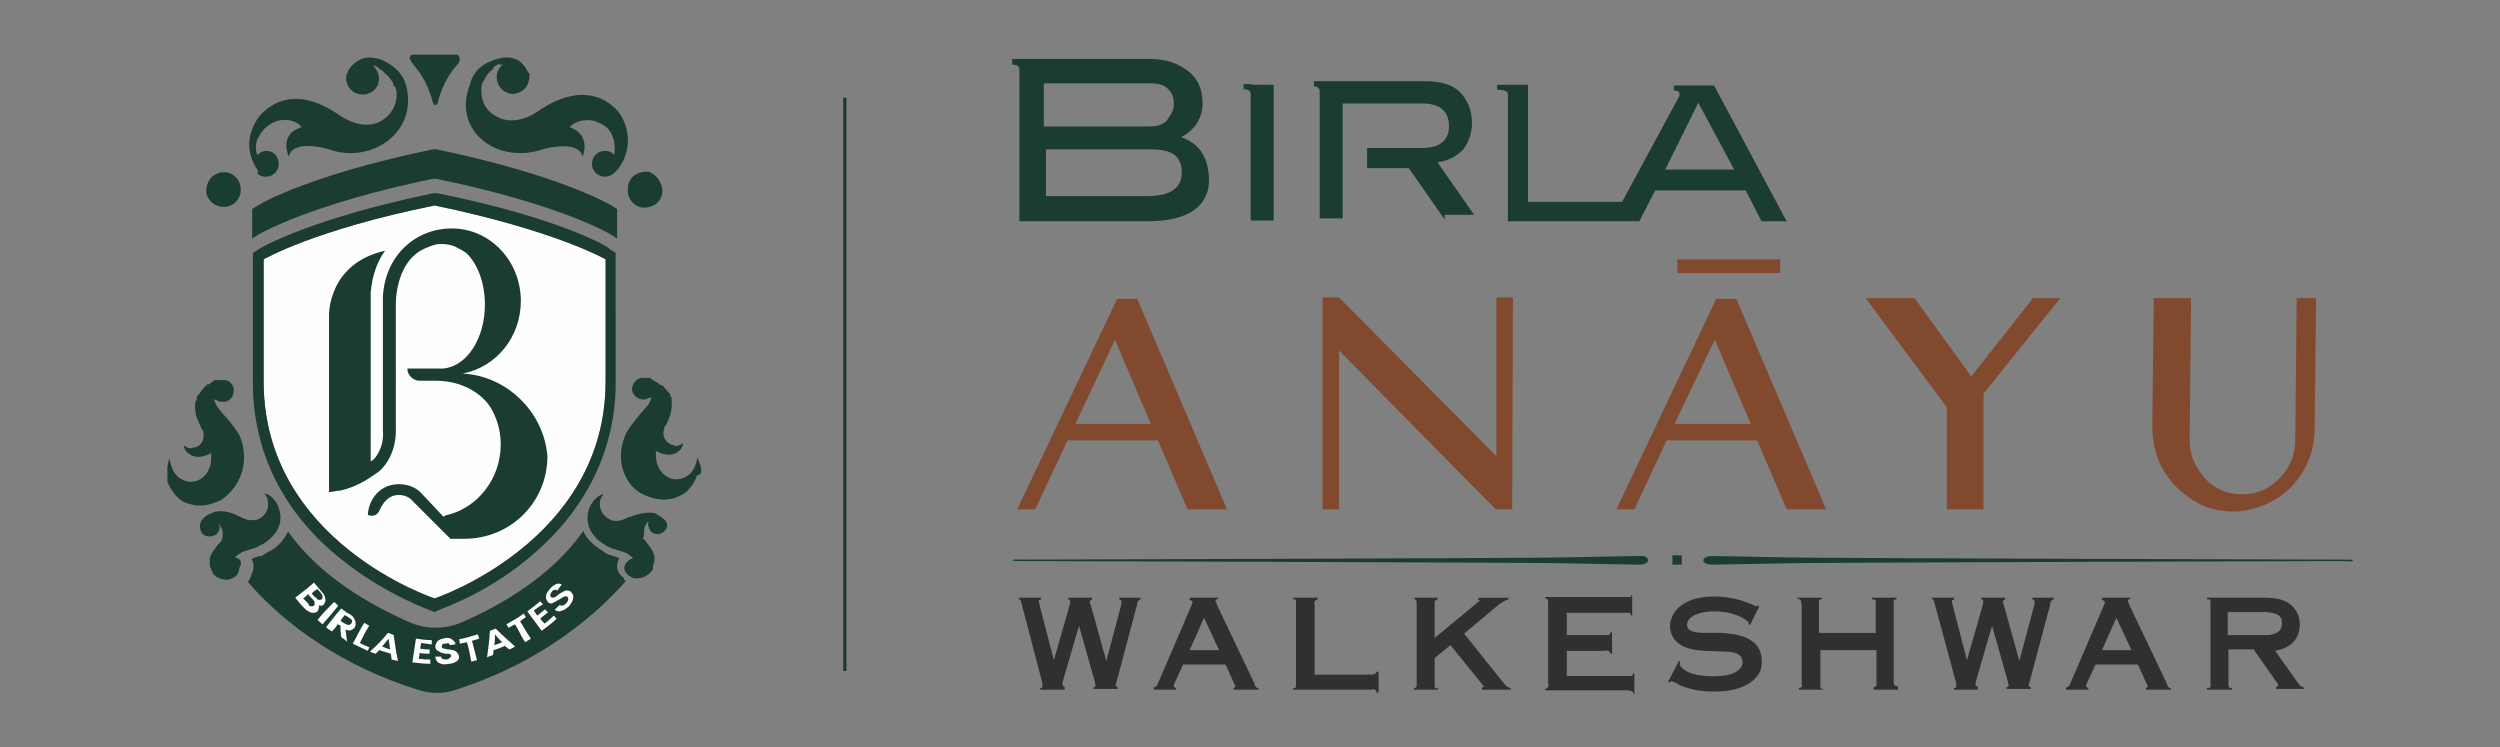 <?xml version="1.0" encoding="utf-8"?>
<!-- Generator: Adobe Illustrator 25.4.1, SVG Export Plug-In . SVG Version: 6.00 Build 0)  -->
<svg version="1.1" id="Layer_1" xmlns="http://www.w3.org/2000/svg" xmlns:xlink="http://www.w3.org/1999/xlink" x="0px" y="0px"
	 viewBox="0 0 348 104" style="enable-background:new 0 0 348 104;" xml:space="preserve">
<rect x="0" y="0" width="348" height="104" fill="#808080" stroke="none"/>
<style type="text/css">
	.st0{fill:none;stroke:#1C3B33;stroke-width:0.453;stroke-miterlimit:10;}
	.st1{fill:#FEFEFE;}
	.st2{fill:#1B3C33;}
	.st3{fill:#303030;}
	.st4{fill:#814A2F;}
</style>
<line class="st0" x1="117.6" y1="93.4" x2="117.6" y2="13.6"/>
<g>
	<g>
		<path class="st1" d="M84.3,53.1c0,22.3-23.8,30.2-23.8,30.2s-23.8-7.8-23.8-30.2v-17c0,0,7-4.1,23.8-7.5
			c16.9,3.5,23.8,7.5,23.8,7.5V53.1z"/>
		<path class="st2" d="M64.4,52L64.4,52L64.4,52C64.4,52,64.2,52,64.4,52L64.4,52C64.2,52,64.2,52,64.4,52C64.2,52,64.2,52,64.4,52
			L64.4,52L64.4,52C64.4,51.9,64.4,51.9,64.4,52L64.4,52c4.7-0.9,8.1-5.1,8.1-10.1c0-5.6-4.3-10.1-9.6-10.1c-5.1,0-9.3,3.8-9.6,9.5
			c0,0.2,0,0.5,0,0.5V42v0.3v0.8v16.9c0.2,2.1-1,4-1.7,4.2v-1.7v-2.8v-5.1V42.4c0-0.3,0-0.6,0-0.8v-0.2v-0.2c0,0,0-0.3,0-0.5
			c0.2-2.3,0.9-4.3,2-5.8c-8,1.8-7.8,9-7.8,9v0.2v10.1v8V67v1.5c0.5,0,1-0.2,1.5-0.2c2.5-0.5,4.5-2,5.5-2.7c2.5-2.3,2.3-5.7,2.3-5.7
			v-0.4v-0.3l0,0V42.5l0,0l0,0c0,0-0.2-5.6,3.6-7.7c0.6-0.3,1.3-0.6,2.1-0.8c0.2,0,1.2-0.2,2.5,0.3c0.6,0.3,1.2,0.6,1.7,1
			c1.5,1.5,2.5,4.1,2.5,7.1c0,4.7-2.5,8.6-5.8,8.9h-3.3h-1.7c0,0.9,0.8,1.7,1.7,1.7l0,0h2.3c3.8,0,7,2,8.1,4.7l0,0
			c0.6,1.3,0.9,2.7,0.9,4.2c0,4.7-3.2,8.8-7.5,9.8c-0.2,0-0.3,0.2-0.5,0.2l-3-3.2l0,0c-0.8-0.9-2-1.3-3.2-1.3c-2.5,0-4.2,2-4.3,4.3
			c0,0,0.9,0.3,1.3-0.2c0.3-0.2,0.3-0.5,0.5-0.8c0.5-1,1.3-1.8,2.5-1.8c0.8,0,1.5,0.3,2,0.9l0,0l2.5,2.5l2.5,2.5l0,0l0.2,0.2
			c0.8,0,1.2,0,1.7,0h0.2c6.5,0,11.6-5.1,11.6-11.5C75.7,57.3,70.5,52.3,64.4,52"/>
		<path class="st2" d="M85.9,78.7c0-0.3,0.2-0.8,0.3-1c-0.2,0-0.3-0.2-0.5-0.2c-0.6-0.2-0.9-0.3-1-0.3c-0.3-0.2-0.6-0.3-0.8-0.5
			c-1.3-0.8-2.3-1.7-2.7-2.8c-4.4,6.3-11.5,10.4-17.1,12.8c-2.2,0.9-4.7,0.9-6.9,0c-5.7-2.5-12.6-6.4-17.1-12.7
			c-0.5,1-1.3,2.1-2.7,2.8c-0.3,0.2-0.6,0.3-0.8,0.5c-0.1,0.1-0.6,0.1-1.1,0.3c-0.2,0-0.3,0.2-0.5,0.2c0.2,0.3,0.3,0.6,0.3,1
			c0,0.6-0.2,1-0.5,1.7c0,0.2-0.2,0.3-0.3,0.5c1.9,2.2,9.3,10.5,23.6,15c1.8,0.6,3.7,0.6,5.4,0C77.8,91.4,85.2,83,87.1,80.9
			c-0.2-0.2-0.3-0.3-0.3-0.5C86.1,79.9,85.9,79.4,85.9,78.7"/>
		<path class="st2" d="M36,24.3L36,24.3c0.3,0.2,0.6,0.3,1,0.3c1,0,1.8-0.8,1.8-1.8S38.1,21,37.1,21c-0.6,0-1,0.3-1.3,0.6
			c-0.3-0.8-0.2-2,0.2-2.5c0.6-1.3,1.7-2,2.7-2.3c2.3-0.5,3.3,0.9,3.3,0.9c-3.3,1-1.8,4.1-1.8,4.1c0.5-2.3,4.7-1.3,5.6-1
			c6,2.1,12.5-2.5,10.7-9c-0.6-2-2.1-2.8-3-3.3c-0.3-0.2-1.3-0.5-2.1-0.5c-1.3,0-2.3,0.9-2.7,1.5c-0.2,0.2-0.2,0.3-0.3,0.6l0,0l0,0
			c0,0.2-0.2,0.3-0.2,0.3l0,0v0.2l0,0c-0.2,1,0.6,2.3,1.8,2.5c1.2,0.3,2.5-0.5,2.7-1.7c0.2-0.9-0.2-1.7-0.8-2.3
			c0.3,0,0.5,0.2,0.6,0.2c0,0,0.2,0,0.2,0.2c0.2,0.2,0.3,0.2,0.5,0.3l0.2,0.2c0.2,0.2,0.3,0.3,0.5,0.5c0,0,0,0,0.2,0.2
			c0.2,0.2,0.3,0.5,0.5,0.6l0,0c0,0.2,0.2,0.3,0.2,0.5s0,0.2,0.2,0.3c0.2,0.3,0.2,0.8,0.2,1.2c0,1.5-0.9,2.8-2.1,3.5
			c-2.8,1.7-6.2-1-6.2-1c-7.5-5-11.1,0.8-11.1,0.8c-2,3.2-0.9,5.7,0.2,7.3C35.6,24,36,24.3,36,24.3"/>
		<path class="st2" d="M75.5,20.8c0.9-0.3,5.1-1.2,5.6,1c0,0,1.3-3-1.8-4.1c0,0,1-1.3,3.3-0.9c1,0.3,2.3,0.9,2.7,2.3
			c0.3,0.6,0.3,1.8,0.2,2.5c-0.3-0.5-0.9-0.6-1.3-0.6c-1,0-1.8,0.8-1.8,1.8s0.8,1.8,1.8,1.8c0.5,0,0.8-0.2,1-0.3l0,0
			c0,0,0.5-0.3,1-1c0.9-1.3,2.1-4,0.2-7.3c0,0-3.5-5.7-11.1-0.8c0,0-3.3,2.7-6.2,1c-1.2-0.6-2.1-1.8-2.1-3.5c0-0.5,0-0.8,0.2-1.2
			c0-0.2,0-0.2,0.2-0.3c0-0.2,0.2-0.3,0.2-0.5l0,0c0.2-0.2,0.3-0.5,0.5-0.6c0,0,0-0.2,0.2-0.2c0.2-0.2,0.3-0.3,0.5-0.5l-0.2,0
			c0.2-0.2,0.4-0.2,0.5-0.3c0,0,0.2,0,0.2-0.2C69.4,9,69.7,9,70,9c-0.7,0.5-1,1.4-0.8,2.3c0.3,1.2,1.5,2,2.7,1.7
			c1.2-0.3,1.8-1.3,1.8-2.5l0,0v-0.1l0,0c0-0.2,0-0.3-0.2-0.3l0,0l0,0c0-0.2-0.2-0.3-0.3-0.6c-0.5-0.8-1.3-1.5-2.7-1.5
			c-0.8,0-1.7,0.3-2.1,0.5c-0.9,0.3-2.5,1.2-3,3.3C62.9,18.3,69.3,22.9,75.5,20.8"/>
		<path class="st2" d="M32.7,77.6c0.2-0.2,0.5-0.5,0.6-0.5s0.3-0.2,0.3-0.2c0.3-0.2,2-0.6,2.3-0.8c0.3-0.2,0.5-0.3,0.6-0.3
			c1-0.6,3.3-2.3,2.3-5.1c0,0-0.6-1.8-2-2c0.3,0.3,0.5,0.8,0.5,1.2c0.2,1.2-0.8,2.5-2,2.5c-0.2,0-0.5,0-0.6,0
			c-0.3,0-0.6-0.2-0.9-0.3c-0.2,0-0.3-0.2-0.5-0.2c-0.3-0.2-2.3-1.2-3.8-0.5c-0.3,0.2-0.8,0.3-1,0.6l0,0c0,0-0.2,0-0.2,0.2
			c-0.6,0.5-0.6,1.3-0.2,2c0.5,0.6,1.3,0.6,2,0.2c0.5-0.5,0.6-1,0.3-1.5c0.3,0.3,0.6,0.8,0.6,1.2c0,0.5,0,0.9-0.2,1.2
			c0,0,0,0.2-0.2,0.2l0,0c0,0,0,0.2-0.2,0.2l0,0c-0.3,0.5-1,1.2-1.2,2c0,0.2,0,0.5,0,0.8c0,0.2,0,0.5,0.2,0.6v0.2
			c0,0.2,0.2,0.3,0.2,0.3l0,0c0,0,0,0,0,0.2l0,0l0,0c0.5,0.6,1.2,0.9,2,0.9c0.3,0,0.6-0.2,0.8-0.2c0,0,0.2-0.2,0.3-0.2l0,0
			c0,0,0.2-0.2,0.3-0.3c0.2-0.3,0.3-0.6,0.3-0.9C33.9,78.1,33.3,77.7,32.7,77.6"/>
		<path class="st2" d="M33.5,61c-0.3-0.8-0.9-1.5-1.5-2.3c-0.3-0.3-1.5-1.7-1.7-2c-0.3-0.5-0.6-1-0.6-1.7c0,0,0,0,0,0.2
			c0,0,0,0,0,0.2c0.2,0.2,0.2,0.3,0.3,0.3c0,0,0,0,0.2,0c0.2,0.2,0.3,0.2,0.5,0.2c0.8,0.2,1.7-0.3,1.8-1.2c0.2-0.8-0.3-1.7-1.2-1.8
			c-0.2,0-0.5,0-0.5,0l0,0l0,0l0,0h-0.2c-0.2,0-0.2,0-0.3,0c-0.2,0-0.2,0-0.3,0c-0.1,0-0.3,0-0.3,0.2c-0.2,0-0.2,0-0.3,0.2
			c-0.2,0-0.2,0.2-0.3,0.2l-0.2,0c-0.2,0-0.2,0.2-0.3,0.3l-0.2,0.1c0,0.2-0.2,0.2-0.2,0.3l-0.2,0.2c0,0.2-0.2,0.2-0.2,0.3
			c0,0,0,0.2-0.2,0.2c0,0.2-0.2,0.2-0.2,0.3v0.2c0,0.2,0,0.3-0.2,0.5c-0.2,1.7,0.3,2.5,0.8,3.6c0,0.2,0,0.2,0.2,0.3
			c0.5,1.3-0.3,2.5-1.3,2.5c-0.5,0.2-0.9,0-1.3-0.3c0,0.6,0.5,1,0.5,1c1.3,1.2,3,0.2,3,0.2c0.2,0,0.3-0.2,0.3-0.2c0,0.3,0,0.5,0,0.8
			c0,2.5-2.3,4.1-4.3,2.8c-1-0.6-1.3-1.8-1.5-2.7c0,0-0.2,0.3-0.2,0.6c-0.1,0.5-0.1,0.6-0.1,0.8c0,0.6,0,1.2,0,1.7
			c0.2,0.6,0.6,1.3,1.2,2c0.2,0.2,0.2,0.2,0.3,0.3c0.5,0.5,1.2,0.8,1.8,0.9c1.8,0.5,3.2-0.2,4.2-0.6C33.3,67.9,34.8,64.6,33.5,61"/>
		<path class="st2" d="M97.5,64.8c0-0.2-0.2-0.3-0.2-0.6l0,0c-0.2-0.3-0.2-0.5-0.2-0.6l0,0l0,0l0,0c-0.2,1-0.5,2.1-1.5,2.7
			c-2,1.2-4.2-0.3-4.3-2.8c0-0.3,0-0.5,0-0.8c0.2,0.2,0.2,0.2,0.3,0.2c0,0,1.7,1,3-0.2c0,0,0.5-0.5,0.5-1c-0.5,0.3-0.9,0.5-1.3,0.3
			c-1-0.2-1.8-1.2-1.3-2.5c0-0.2,0-0.2,0.2-0.3c0.5-1,0.9-2,0.8-3.6c0-0.2,0-0.3-0.2-0.5V55c0-0.2,0-0.2-0.2-0.3c0,0,0-0.2-0.2-0.2
			c0-0.2-0.2-0.2-0.2-0.3l-0.2-0.2c0-0.2-0.2-0.2-0.2-0.3L92,53.6c-0.2,0-0.2-0.2-0.3-0.2c0,0-0.2-0.2-0.3-0.2
			c-0.2,0-0.2-0.2-0.3-0.2c-0.2,0-0.2,0-0.3-0.2c-0.2,0-0.2-0.2-0.3-0.2c-0.2,0-0.2,0-0.3,0c-0.2,0-0.2,0-0.3,0h-0.2l0,0l0,0
			c0,0-0.3,0-0.5,0c-0.8,0.2-1.3,1-1.2,1.8c0.2,0.8,1,1.3,1.8,1.2c0.2,0,0.3-0.2,0.5-0.2c0,0,0,0,0.2,0c0.2-0.2,0.3-0.2,0.3-0.3
			c0,0,0,0,0-0.2c0,0,0,0,0-0.2c0,0.6-0.3,1.2-0.6,1.7c-0.3,0.3-1.5,1.7-1.7,2c-0.6,0.8-1.2,1.5-1.5,2.3c-1.5,3.6,0.2,7.1,2.5,8.1
			c1,0.5,2.5,1,4.2,0.6c0.6-0.2,1.3-0.5,1.8-0.9c0.2-0.2,0.2-0.2,0.3-0.3c0.6-0.6,1-1.3,1.2-2C97.7,66.1,97.7,65.5,97.5,64.8"/>
		<path class="st2" d="M92.2,72.1C92.4,72.1,92.4,72.1,92.2,72.1c-0.3-0.3-0.6-0.3-0.9-0.6C89.8,71,87.7,72,87.5,72
			s-0.3,0.2-0.5,0.2c-0.3,0.2-0.6,0.2-0.9,0.3c-0.2,0-0.5,0-0.6,0c-1.2-0.2-2.1-1.3-2-2.5c0-0.5,0.3-0.9,0.5-1.2c-1.3,0.2-2,2-2,2
			c-0.9,2.8,1.2,4.5,2.3,5.1c0.2,0.2,0.5,0.2,0.6,0.3c0.3,0.2,2,0.6,2.3,0.8c0.2,0,0.3,0.2,0.3,0.2c0.3,0.2,0.5,0.3,0.6,0.5
			c-0.6,0.2-1,0.6-1.2,1.2c0,0.3,0,0.6,0.3,0.9c0,0,0.2,0.3,0.3,0.3l0,0l0.3,0.2c0.3,0.2,0.5,0.2,0.8,0.2c0.8,0,1.5-0.3,2-0.9l0,0
			l0,0c0.2-0.2,0.3-0.3,0.3-0.6v-0.2c0-0.2,0.2-0.5,0.2-0.6c0-0.3,0-0.5,0-0.8c-0.2-0.8-0.8-1.5-1.2-2l0,0c0,0,0-0.2-0.2-0.2l0,0
			c0-0.2-0.2-0.2-0.2-0.2c0.2-0.4,0.1-0.8,0.2-1.3c0-0.5,0.3-0.9,0.6-1.2c-0.2,0.5,0,1,0.3,1.5c0.6,0.5,1.5,0.5,2-0.2
			C93,73.4,93,72.6,92.2,72.1C92.4,72.1,92.4,72.1,92.2,72.1"/>
		<path class="st2" d="M87.4,26.9L87.4,26.9c0.2,1,1,2,2.3,2c1.3,0,2.5-0.9,2.5-2.3c0-1-0.6-2-1.5-2.5l0,0l0,0
			c-0.3-0.2-0.5-0.2-0.8-0.2c-1.3,0-2.5,0.9-2.5,2.3C87.4,26.4,87.4,26.6,87.4,26.9L87.4,26.9z"/>
		<path class="st2" d="M31.2,28.8c1.2,0,2.1-0.9,2.3-2l0,0l0,0c0-0.2,0-0.3,0-0.5c0-1.3-1.2-2.5-2.5-2.3c-0.3,0-0.5,0-0.8,0.2l0,0
			l0,0c-0.9,0.3-1.5,1.3-1.5,2.5C28.8,27.8,29.8,28.8,31.2,28.8"/>
		<path class="st2" d="M60.9,26.9h-0.3h-0.3c-16.9,3.5-23.9,7.5-24.3,7.8l-0.8,0.5v18.1c0,9.6,4.3,18.3,12.5,24.7
			c6,4.8,12.3,7,12.3,7l0.5,0.2l0.4-0.2c0.3-0.2,6.3-2.1,12.3-7c8.1-6.5,12.5-15.1,12.5-24.7V35.2l-0.8-0.5
			C84.9,34.4,77.8,30.3,60.9,26.9 M84.3,53.1c0,22.3-23.8,30.2-23.8,30.2s-23.8-7.8-23.8-30.2v-17c0,0,7-4.1,23.8-7.5
			c16.9,3.5,23.8,7.5,23.8,7.5V53.1z"/>
		<path class="st2" d="M85.9,29.1l-0.8-0.5c-0.3-0.2-7.4-4.3-24.3-7.8h-0.3h-0.3c-16.9,3.5-23.9,7.5-24.3,7.8l-0.8,0.5v4.1l0.8-0.5
			c0.3-0.2,7.4-4.3,24.3-7.8h0.3h0.3c16.9,3.5,23.9,7.5,24.3,7.8l0.8,0.5C85.9,33.2,85.9,29.1,85.9,29.1z"/>
		<path class="st2" d="M57.3,8.7c0.6,0.8,2,2,3,5.7l0,0c0,0.2,0.2,0.2,0.3,0.2c0.2,0,0.2,0,0.3-0.2l0,0c1-3.8,2.5-5,3-5.7l0,0
			C64,8.5,64,8.4,64,8.2c0-0.3-0.2-0.6-0.5-0.6l0,0c0,0,0,0-0.2,0h-2.8l0,0h-2.8c0,0,0,0-0.2,0l0,0c-0.3,0-0.5,0.3-0.5,0.6
			C57.2,8.3,57.2,8.5,57.3,8.7L57.3,8.7z"/>
	</g>
	<g>
		<g>
			<path class="st1" d="M44.4,84.5c0,0.2-0.1,0.4-0.2,0.6c-0.1,0.1-0.3,0.2-0.5,0.2s-0.4,0-0.6-0.1c-0.2-0.1-0.5-0.3-0.7-0.5
				c-0.6-0.6-0.8-0.9-1.3-1.5c1-0.8,1.6-1.2,2.6-2.1c0.5,0.6,0.7,0.8,1.1,1.3c0.2,0.2,0.3,0.4,0.4,0.6c0.1,0.2,0.1,0.4,0.1,0.6
				c0,0.2-0.1,0.3-0.2,0.5c-0.1,0.2-0.3,0.2-0.5,0.2c-0.2,0-0.4-0.1-0.6-0.2C44.4,84.1,44.4,84.3,44.4,84.5z M43.4,82.6
				c0.2,0.3,0.3,0.4,0.6,0.6c0.1,0.2,0.3,0.3,0.4,0.3c0.1,0,0.3,0,0.4-0.1c0.1-0.1,0.1-0.2,0.1-0.4c0-0.1-0.1-0.3-0.2-0.4
				c-0.2-0.2-0.3-0.4-0.5-0.6C43.8,82.2,43.6,82.4,43.4,82.6z M43.3,84.4c0.1,0,0.3,0,0.4-0.1c0.1-0.1,0.1-0.2,0.1-0.4
				c0-0.2-0.1-0.3-0.3-0.5c-0.3-0.3-0.4-0.4-0.6-0.7c-0.3,0.3-0.4,0.4-0.7,0.6c0.3,0.3,0.4,0.4,0.7,0.7C43,84.4,43.2,84.4,43.3,84.4
				z"/>
			<path class="st1" d="M47.1,84.3c-0.8,1-1.3,1.6-2.2,2.6c-0.3-0.2-0.4-0.4-0.7-0.6c0.8-1,1.3-1.5,2.3-2.5
				C46.7,83.9,46.8,84.1,47.1,84.3z"/>
			<path class="st1" d="M47.5,88.7c-0.1-0.7-0.1-0.9-0.1-1.6c-0.1-0.1-0.2-0.1-0.4-0.2c-0.3,0.5-0.5,0.7-0.8,1
				c-0.3-0.2-0.5-0.3-0.8-0.6c0.8-1,1.2-1.6,2.1-2.6c0.5,0.4,0.8,0.6,1.2,0.8c0.3,0.2,0.5,0.4,0.6,0.6s0.2,0.4,0.2,0.6
				s0,0.4-0.1,0.6s-0.3,0.3-0.5,0.4c-0.2,0.1-0.5,0.1-0.8-0.1c0.1,0.7,0.1,1,0.2,1.7C48,89.1,47.9,88.9,47.5,88.7z M47.4,86.4
				c0.2,0.2,0.4,0.3,0.6,0.4c0.2,0.1,0.4,0.2,0.5,0.2s0.3-0.1,0.4-0.2c0.1-0.1,0.1-0.3,0.1-0.4c0-0.1-0.2-0.3-0.4-0.4
				c-0.2-0.2-0.4-0.2-0.6-0.4C47.7,86,47.6,86.1,47.4,86.4z"/>
			<path class="st1" d="M50.1,89.5c0.5,0.3,0.8,0.4,1.3,0.6c-0.1,0.2-0.1,0.3-0.2,0.5c-0.8-0.4-1.3-0.6-2.1-1
				c0.7-1.2,0.9-1.8,1.6-2.9c0.3,0.2,0.4,0.2,0.7,0.4C50.8,88,50.6,88.5,50.1,89.5z"/>
			<path class="st1" d="M54.4,91c-0.7-0.2-0.9-0.3-1.6-0.5c-0.2,0.2-0.3,0.3-0.5,0.5c-0.4-0.1-0.6-0.2-0.8-0.3
				c1.1-1,1.6-1.5,2.5-2.6c0.4,0.1,0.5,0.2,0.8,0.3c0.2,1.4,0.3,2.2,0.6,3.6c-0.4-0.1-0.6-0.1-0.9-0.2C54.5,91.4,54.4,91.2,54.4,91z
				 M54.3,90.4c-0.1-0.6-0.1-0.9-0.2-1.5c-0.4,0.5-0.6,0.7-0.9,1.1C53.7,90.2,53.9,90.3,54.3,90.4z"/>
			<path class="st1" d="M58.6,89.5c0,0.4-0.1,0.5-0.1,0.8c0.6,0.1,0.8,0.1,1.3,0.1c0,0.2,0,0.3,0,0.6c-0.6,0-0.8,0-1.4-0.1
				c0,0.4-0.1,0.6-0.1,0.8c0.7,0.1,0.9,0.1,1.6,0.1c0,0.2,0,0.3,0,0.6c-1,0-1.5-0.1-2.5-0.2c0.2-1.3,0.3-2,0.5-3.3
				c0.8,0.1,1.3,0.2,2.2,0.2c0,0.2,0,0.3,0,0.6C59.5,89.6,59.2,89.6,58.6,89.5z"/>
			<path class="st1" d="M61.4,92.4c-0.3-0.1-0.5-0.2-0.6-0.4s-0.2-0.3-0.2-0.6c0.4,0,0.6,0,0.8,0c0,0.1,0.1,0.3,0.2,0.3
				c0.1,0.1,0.3,0.1,0.5,0.1s0.4-0.1,0.5-0.2s0.2-0.2,0.2-0.3c0-0.1-0.1-0.2-0.1-0.2C62.6,91,62.5,91,62.4,91C62.3,91,62.2,91,62,91
				c-0.3-0.1-0.5-0.1-0.7-0.2s-0.3-0.2-0.5-0.3c-0.1-0.1-0.2-0.3-0.2-0.5s0.1-0.4,0.2-0.6s0.3-0.3,0.5-0.4s0.5-0.1,0.7-0.2
				c0.4,0,0.7,0,0.9,0.2c0.3,0.2,0.5,0.4,0.5,0.7c-0.4,0-0.5,0.1-0.8,0.1c0-0.1-0.1-0.2-0.2-0.3c-0.1,0.1-0.2,0-0.4,0.1
				c-0.2,0-0.3,0-0.4,0.1s-0.1,0.2-0.1,0.3c0,0.1,0,0.2,0.1,0.2c0.1,0.1,0.2,0.1,0.3,0.1c0.1,0,0.3,0.1,0.5,0.1
				c0.3,0,0.5,0.1,0.7,0.1c0.2,0.1,0.3,0.1,0.5,0.3c0.1,0.1,0.2,0.3,0.3,0.5c0,0.2,0,0.4-0.1,0.5c-0.1,0.2-0.3,0.3-0.5,0.4
				c-0.2,0.1-0.5,0.2-0.8,0.2C62,92.5,61.7,92.5,61.4,92.4z"/>
			<path class="st1" d="M66.5,88.3c0.1,0.2,0.1,0.3,0.2,0.6c-0.4,0.1-0.6,0.2-1,0.3c0.3,1.1,0.4,1.6,0.7,2.7
				c-0.4,0.1-0.5,0.1-0.8,0.2c-0.2-1.1-0.3-1.7-0.6-2.7c-0.4,0.1-0.6,0.1-1,0.2c0-0.2,0-0.3-0.1-0.6C64.9,88.8,65.5,88.6,66.5,88.3z
				"/>
			<path class="st1" d="M70.3,89.9c-0.7,0.3-0.9,0.4-1.6,0.6c0,0.3,0,0.4-0.1,0.7c-0.4,0.1-0.6,0.2-0.8,0.3c0.2-1.5,0.3-2.2,0.4-3.7
				c0.4-0.1,0.5-0.2,0.8-0.3c1,1,1.6,1.5,2.7,2.5c-0.4,0.2-0.5,0.3-0.8,0.4C70.6,90.2,70.5,90.1,70.3,89.9z M69.9,89.4
				c-0.5-0.5-0.7-0.7-1-1.1c0,0.6,0,0.9-0.1,1.5C69.2,89.7,69.4,89.6,69.9,89.4z"/>
			<path class="st1" d="M72.9,85.4c0.1,0.2,0.2,0.3,0.3,0.5c-0.4,0.3-0.6,0.4-0.8,0.6c0.6,0.9,0.8,1.4,1.5,2.4
				c-0.3,0.2-0.5,0.3-0.8,0.5c-0.6-0.9-0.8-1.5-1.4-2.5c-0.4,0.2-0.6,0.3-0.9,0.5c-0.1-0.2-0.2-0.3-0.3-0.5
				C71.5,86.3,72,86.1,72.9,85.4z"/>
			<path class="st1" d="M74.3,85c0.2,0.3,0.3,0.4,0.5,0.7c0.5-0.4,0.7-0.6,1.1-0.9c0.1,0.2,0.2,0.3,0.4,0.4
				c-0.5,0.4-0.7,0.6-1.1,0.9c0.2,0.3,0.3,0.4,0.6,0.7c0.6-0.4,0.8-0.7,1.3-1.1c0.2,0.2,0.2,0.3,0.4,0.4c-0.8,0.8-1.2,1-2.1,1.7
				c-0.8-1.1-1.2-1.6-2-2.7c0.8-0.6,1.1-0.8,1.8-1.4c0.2,0.2,0.2,0.3,0.4,0.4C75.1,84.4,74.8,84.6,74.3,85z"/>
			<path class="st1" d="M78.5,84.9c-0.3,0.1-0.5,0.2-0.7,0.2s-0.4-0.1-0.6-0.2c0.3-0.3,0.4-0.4,0.7-0.7c0.1,0.1,0.2,0.1,0.4,0.1
				c0.1,0,0.3-0.1,0.5-0.3c0.2-0.2,0.2-0.3,0.3-0.5c0-0.2,0-0.3-0.1-0.4s-0.2-0.1-0.3-0.1c-0.1,0-0.2,0.1-0.3,0.1
				c-0.1,0.1-0.3,0.2-0.5,0.3c-0.3,0.2-0.5,0.3-0.7,0.4S76.9,84,76.7,84s-0.4-0.1-0.5-0.3c-0.1-0.2-0.2-0.3-0.2-0.5s0-0.4,0.1-0.6
				s0.3-0.4,0.5-0.7c0.3-0.3,0.6-0.5,0.8-0.6s0.6-0.1,0.8,0.1c-0.3,0.3-0.4,0.5-0.6,0.8c-0.1-0.1-0.2-0.1-0.4-0.1
				c-0.1,0-0.3,0.1-0.4,0.3c-0.1,0.1-0.2,0.3-0.2,0.4s0,0.2,0.1,0.3c0.1,0.1,0.2,0.1,0.3,0.1c0.1,0,0.2-0.1,0.3-0.1
				c0.1-0.1,0.3-0.2,0.4-0.3c0.2-0.2,0.5-0.3,0.6-0.4c0.2-0.1,0.4-0.2,0.6-0.2s0.4,0,0.6,0.2c0.1,0.1,0.2,0.3,0.3,0.5
				c0,0.2,0,0.4-0.1,0.7c-0.1,0.3-0.3,0.5-0.5,0.8C78.9,84.6,78.7,84.8,78.5,84.9z"/>
		</g>
	</g>
</g>
<g>
	<path class="st2" d="M327.5,78c0,0.1,0,0.2-1.2,0.1c-1.2,0-71.8,0.2-77.1,0.3c-5.3,0.1-10,0.2-10.8,0.2c-0.9,0-1.3-0.3-1.3-0.6l0,0
		l0,0l0,0l0,0c0-0.3,0.4-0.6,1.3-0.6c0.9,0,5.6,0.1,10.8,0.2c5.2,0.1,75.9,0.3,77.1,0.3S327.5,77.9,327.5,78"/>
	<path class="st2" d="M229.4,78L229.4,78L229.4,78L229.4,78c0,0.3-0.4,0.6-1.3,0.6c-0.9,0-5.5-0.1-10.7-0.2
		c-5.2-0.1-74.1-0.3-75.3-0.3s-1.2-0.1-1.2-0.1s0-0.2,1.2-0.1c1.2,0,70.1-0.2,75.3-0.3c5.2-0.1,9.8-0.2,10.7-0.2
		C229,77.3,229.4,77.6,229.4,78L229.4,78z"/>
	<rect x="232.8" y="77.3" class="st2" width="1.3" height="1.3"/>
</g>
<g>
	<path class="st2" d="M164.4,19.1c2-1,3-2.8,3-4.7c0-2-0.7-3.5-2-4.5c-1.3-1-3-1.7-5.3-1.7h-16.5h-1.7l0,0h-1v0.8c0.7,0,1,0.2,1,0.7
		v21.1h17.8c5.6,0,8.6-2,8.6-5.8C168.2,21.9,167,20,164.4,19.1 M145.5,11.6h14.6c1,0,2,0.2,2.5,0.8c0.7,0.7,0.8,1.3,0.8,2.2
		c0,0.8-0.5,1.5-1,2.2c-0.7,0.7-1.5,0.8-2.5,0.8h-14.6v-6L145.5,11.6z M159.7,27.3h-14.1v-6.5h14.8c2.8,0,4.1,1,4.1,3.2
		S162.9,27.3,159.7,27.3 M209.9,13.1v3.7V20v10.8h14.6h3.2h0.5l2.2-4.3h12.6l2.2,4.3h3.5l-10.1-18.9h-3.2h-0.7h-0.7h-1v0.7
		c0.7,0,0.8,0.2,0.8,0.7l-8,14.8h-13.1V11.8h-2h-1.3h-1v0.7C209.4,12.5,209.9,12.7,209.9,13.1 M236.4,14.3l5,9.3h-9.6L236.4,14.3z
		 M175.3,11.8h2v18.9h-3.2V20v-3.2v-3.7c0-0.5-0.5-0.7-1-0.7v-0.7h1C174,11.8,175.3,11.8,175.3,11.8z M201.2,30.7l-5.1-7.3h-5.8
		v-2.8h7.7c2.3,0,3.7-1,3.7-3c0-2.2-1.3-3.2-3.8-3.2h-11v2.2v3.8v2.8v3.7v3.5h-3.2V12.7c0-0.5-0.5-0.7-0.8-0.7v-0.7h0.8l0,0h1h13.8
		c2,0,3.7,0.5,4.7,1.5c1,1,1.7,2.5,1.7,4.3c0,1.5-0.5,2.8-1.3,3.8c-0.8,0.8-2,1.5-3.5,1.7l5.1,7.3h-4.1v0.7H201.2z"/>
</g>
<g>
	<path class="st3" d="M141.8,83.2h3.1v0.3c-0.2,0-0.3,0-0.3,0.2c0,0,0.1,0.5,0.1,0.5l2,7.7l2.2-7.7c0-0.1,0.1-0.4,0.1-0.5
		c-0.1-0.3-0.2-0.2-0.3-0.3l0-0.2h3.3v0.3c-0.1,0-0.2,0-0.3,0.2c0,0.1,0,0.3,0.1,0.4l2.2,7.9l2.1-7.9c0-0.1,0-0.3,0-0.5l-0.3-0.2
		v-0.2h3v0.2c-0.1,0-0.2,0.1-0.4,0.3c-0.1,0.1-0.1,0.3-0.1,0.4l-2.9,10.9c-0.1,0.2-0.1,0.3-0.1,0.5l0.3,0.2l0,0.2h-3.4v-0.2
		c0.2-0.1,0.3-0.1,0.3-0.3c0-0.1-0.1-0.4-0.1-0.5l-2.2-7.8l-2.3,7.9c0,0.1,0,0.3,0,0.4l0.3,0.2V96h-3.4v-0.2l0.3-0.1
		c0-0.2,0-0.5,0-0.6L142.2,84c0,0-0.1-0.3-0.1-0.4c-0.1-0.1-0.1-0.2-0.3-0.2L141.8,83.2z"/>
	<path class="st3" d="M165.8,83.2h3.8v0.1c-0.2,0.1-0.4,0.1-0.4,0.4c0,0,0.2,0.4,0.2,0.5l5.2,10.9c0,0.1,0.1,0.3,0.2,0.5
		c0.1,0.1,0.2,0.2,0.4,0.2V96h-3.5v-0.2l0.3-0.2l-1.4-3.1h-5.9l-1.2,2.6c-0.1,0.3-0.1,0.2-0.1,0.5l0.3,0.2V96h-3.1v-0.3
		c0.1,0,0.3-0.1,0.4-0.2c0.1-0.1,0.1-0.3,0.2-0.4l4.6-10.7c0,0,0.2-0.5,0.2-0.5c0-0.2-0.1-0.3-0.4-0.4V83.2z M165.6,90.5h4.1
		l-2.1-4.5L165.6,90.5z"/>
	<path class="st3" d="M191.7,93.5h0.2v2.9h-0.3c0-0.2,0-0.3-0.2-0.4c-0.1-0.1-0.3,0-0.5,0l-10.9,0l0-0.2c0.2,0,0.3,0,0.4-0.2
		c0,0,0-0.4,0-0.5V84.1c0,0,0-0.4,0-0.5c-0.1-0.2-0.2-0.2-0.4-0.2v-0.2h3.4v0.3c-0.1,0-0.3,0-0.4,0.2c-0.1,0.1,0,0.4,0,0.5v9.7h7.9
		c0,0,0.5,0,0.6-0.2C191.6,93.7,191.6,93.5,191.7,93.5z"/>
	<path class="st3" d="M196.8,83.2h3.3v0.3c-0.1,0-0.3,0-0.4,0.2c0,0.1,0,0.4,0,0.5v4.6l6.3-5.2l-0.2-0.1v-0.3h4.2v0.2
		c-0.5,0.2-0.7,0.3-1.3,0.7l-4.9,4.1l5.6,7c0.5,0.5,0.4,0.4,0.9,0.6V96h-4v-0.3l0.3-0.1l-4.7-5.8l-2.2,1.8v2.7c0,0.1,0,0.3,0,0.5
		v0.3c0,0.1,0,0.3,0,0.5c0.2,0.3,0.2,0.2,0.5,0.2l0,0.2h-3.4v-0.2c0.2-0.1,0.3,0,0.4-0.3c0-0.1,0-0.4,0-0.4v-11c0-0.1,0-0.3,0-0.4
		c-0.1-0.2-0.1-0.2-0.3-0.3V83.2z"/>
	<path class="st3" d="M227.1,82.8l0.1,0v2.9h-0.1c-0.1-0.2-0.1-0.3-0.3-0.4c-0.1,0-0.4,0-0.5,0h-8.2v3.1h5.3c0,0,0.4,0,0.5,0
		c0.2-0.1,0.3-0.2,0.3-0.4h0.2v3h-0.2c-0.1-0.2-0.1-0.3-0.3-0.4c-0.2-0.1-0.3,0-0.5,0h-5.3v3.5h8.5h0.5c0.2-0.1,0.2-0.2,0.3-0.4h0.1
		v2.9h-0.1c-0.1-0.2,0-0.3-0.3-0.4c-0.1,0-0.4-0.1-0.5-0.1h-11.5v-0.2c0.1,0,0.3-0.1,0.4-0.3c0.1-0.1,0-0.4,0-0.5V84.1
		c0,0,0-0.4,0-0.5c-0.1-0.3-0.2-0.2-0.4-0.3v-0.2h11.2c0,0,0.4,0,0.5,0C227.1,83.1,227,83.1,227.1,82.8z"/>
	<path class="st3" d="M244.5,84.4l0.2-0.1l0.2,0.1l-1.3,2.6l-0.2-0.1v-0.3c-1.8-1.6-5.1-1.7-6.6-1.3c-0.7,0.2-1.6,0.5-1.9,1.3
		c-0.1,0.3-0.1,0.6,0.1,0.9c0.4,0.6,2,0.6,2.1,0.6h2.6c1.1,0.1,3.9,0.2,5.1,2.1c0.5,0.9,0.6,2.3,0.2,3.3c-1,1.9-3.2,2.5-4.9,2.7
		c-1.3,0.1-2.5,0.1-3.8-0.1c-0.7-0.1-1.2-0.3-1.9-0.5c-0.2-0.1-0.3-0.1-0.5-0.2c-0.1,0-0.4-0.2-0.5-0.3c-0.1,0-0.4-0.2-0.5-0.2
		c-0.2-0.1-0.3-0.1-0.5,0.1l-0.2-0.1l1.5-2.9l0.2,0.1c0,0.3-0.2,0.2,0,0.6c0.1,0.1,0.2,0.3,0.5,0.5c1.4,1.1,4.9,1.1,6.3,0.7
		c0.5-0.1,1.5-0.5,1.8-1.3c0.1-0.3,0.1-0.7-0.1-1.1c-0.5-0.8-1.9-0.8-2.4-0.8l-2.7-0.1c-1.2-0.1-3.2-0.2-4.3-1.7
		c-0.5-0.8-0.7-1.7-0.4-2.6c0.4-1.3,1.2-2,2.4-2.6c2.2-1,6-0.9,9,0.5L244.5,84.4z"/>
	<path class="st3" d="M250.1,83.2h3.5l0,0.2c-0.2,0-0.2,0-0.4,0.2c-0.1,0.1,0,0.3,0,0.4v0.9v3.2h7.9v-3.2c0-0.1,0-0.3,0-0.4v-0.5
		c0,0,0-0.4,0-0.4c-0.2-0.2-0.3-0.1-0.5-0.2v-0.2h3.4v0.2c-0.2,0.1-0.3,0-0.4,0.2c0,0.1,0,0.4,0,0.5v10.7c0,0.5,0,0.6,0.6,0.8V96
		h-3.4v-0.3l0.4-0.2v-5h-7.8v4.6c0,0.1,0,0.4,0,0.5c0,0.3,0.1,0.2,0.4,0.3V96h-3.4v-0.2c0.1,0,0.3-0.1,0.4-0.2c0.1-0.1,0-0.4,0-0.4
		V84.3c0-0.1-0.1-0.4-0.1-0.6c-0.1-0.3-0.2-0.3-0.5-0.4V83.2z"/>
	<path class="st3" d="M268.9,83.2h3.1v0.3c-0.2,0-0.3,0-0.3,0.2c0,0,0.1,0.5,0.1,0.5l2,7.7l2.2-7.7c0-0.1,0.1-0.4,0.1-0.5
		c-0.1-0.3-0.2-0.2-0.3-0.3l0-0.2h3.3v0.3c-0.1,0-0.2,0-0.3,0.2c0,0.1,0,0.3,0.1,0.4l2.2,7.9l2.1-7.9c0-0.1,0-0.3,0-0.5l-0.3-0.2
		v-0.2h3v0.2c-0.1,0-0.2,0.1-0.4,0.3c-0.1,0.1-0.1,0.3-0.1,0.4l-2.9,10.9c-0.1,0.2-0.1,0.3-0.1,0.5l0.3,0.2l0,0.2h-3.4v-0.2
		c0.2-0.1,0.3-0.1,0.3-0.3c0-0.1-0.1-0.4-0.1-0.5l-2.2-7.8l-2.3,7.9c0,0.1,0,0.3,0,0.4l0.3,0.2V96H272v-0.2l0.3-0.1
		c0-0.2,0-0.5,0-0.6L269.3,84c0,0-0.1-0.3-0.1-0.4c-0.1-0.1-0.1-0.2-0.3-0.2L268.9,83.2z"/>
	<path class="st3" d="M292.8,83.2h3.8v0.1c-0.2,0.1-0.4,0.1-0.4,0.4c0,0,0.2,0.4,0.2,0.5l5.2,10.9c0,0.1,0.1,0.3,0.2,0.5
		c0.1,0.1,0.2,0.2,0.4,0.2V96h-3.5v-0.2l0.3-0.2l-1.4-3.1h-5.9l-1.2,2.6c-0.1,0.3-0.1,0.2-0.1,0.5l0.3,0.2V96h-3.1v-0.3
		c0.1,0,0.3-0.1,0.4-0.2c0.1-0.1,0.1-0.3,0.2-0.4l4.6-10.7c0,0,0.2-0.5,0.2-0.5c0-0.2-0.1-0.3-0.4-0.4V83.2z M292.6,90.5h4.1
		l-2.1-4.5L292.6,90.5z"/>
	<path class="st3" d="M307.1,83.2h8c1.4,0,3.6,0.1,4.6,2c0.6,1,0.6,2.6-0.1,3.7c-0.7,1.1-1.9,1.5-2.9,1.7l3.2,4.5
		c0.4,0.5,0.3,0.4,0.8,0.6l0,0.2h-3.9v-0.2l0.3-0.2c0-0.1,0-0.1,0-0.2l-0.1-0.2l-3.3-4.7h-3.5V95c0,0,0,0.4,0,0.5
		c0.1,0.2,0.2,0.3,0.5,0.3V96h-3.5v-0.2c0.2-0.1,0.3,0.1,0.5-0.2c0-0.1,0-0.5,0-0.5V84.3c0-0.1,0-0.4,0-0.6
		c-0.1-0.4-0.2-0.2-0.5-0.3V83.2z M310.1,85.3v3.1h4.6c0.5,0,2.2,0.2,2.8-0.9c0.2-0.4,0.2-1.1,0-1.5c-0.5-0.9-2.5-0.8-2.9-0.8H310.1
		z"/>
</g>
<path class="st4" d="M170.8,70.9h-5.5l-4.1-9.6h-12.6l-4.5,9.6h-2.5l13.9-29.3h2.8L170.8,70.9z M160.2,59l-5-11.7L149.7,59H160.2z"
	/>
<path class="st4" d="M210.5,70.9h-2.3l-21.8-22.1v22.1h-2.3l0-29.5h2.3c0,0,7.3,7.4,21.9,22.1V41.4l2.3,0L210.5,70.9z"/>
<path class="st4" d="M254.2,70.9h-5.5l-4.1-9.6h-12.6l-4.5,9.6H225l13.9-29.3h2.8L254.2,70.9z M243.7,59l-5-11.7L233.1,59H243.7z"/>
<path class="st4" d="M271,70.9V56.7l-11.3-15.2h6.8l7.9,10.9l8.6-10.9h3.8l-10.7,13.3v16.1L271,70.9z"/>
<path class="st4" d="M310.9,71.2c-2.1,0-4-0.5-5.7-1.6c-1.7-1.1-3.1-2.5-4.1-4.2c-1-1.8-1.5-3.8-1.5-5.9l0.2-18h5.2l-0.2,19.7
	c0,1.4,0.3,2.7,1,3.8c0.7,1.2,1.5,2.1,2.6,2.8s2.3,1,3.7,1c1.3,0,2.6-0.3,3.7-1s2-1.6,2.7-2.8c0.7-1.2,1-2.4,1-3.8l0.2-19.7h2.7
	l-0.2,18c0,2.2-0.5,4.2-1.5,5.9c-1,1.8-2.4,3.2-4.1,4.2C314.8,70.6,312.9,71.2,310.9,71.2z"/>
<rect x="233.5" y="36.1" class="st4" width="14.3" height="1.9"/>
</svg>
